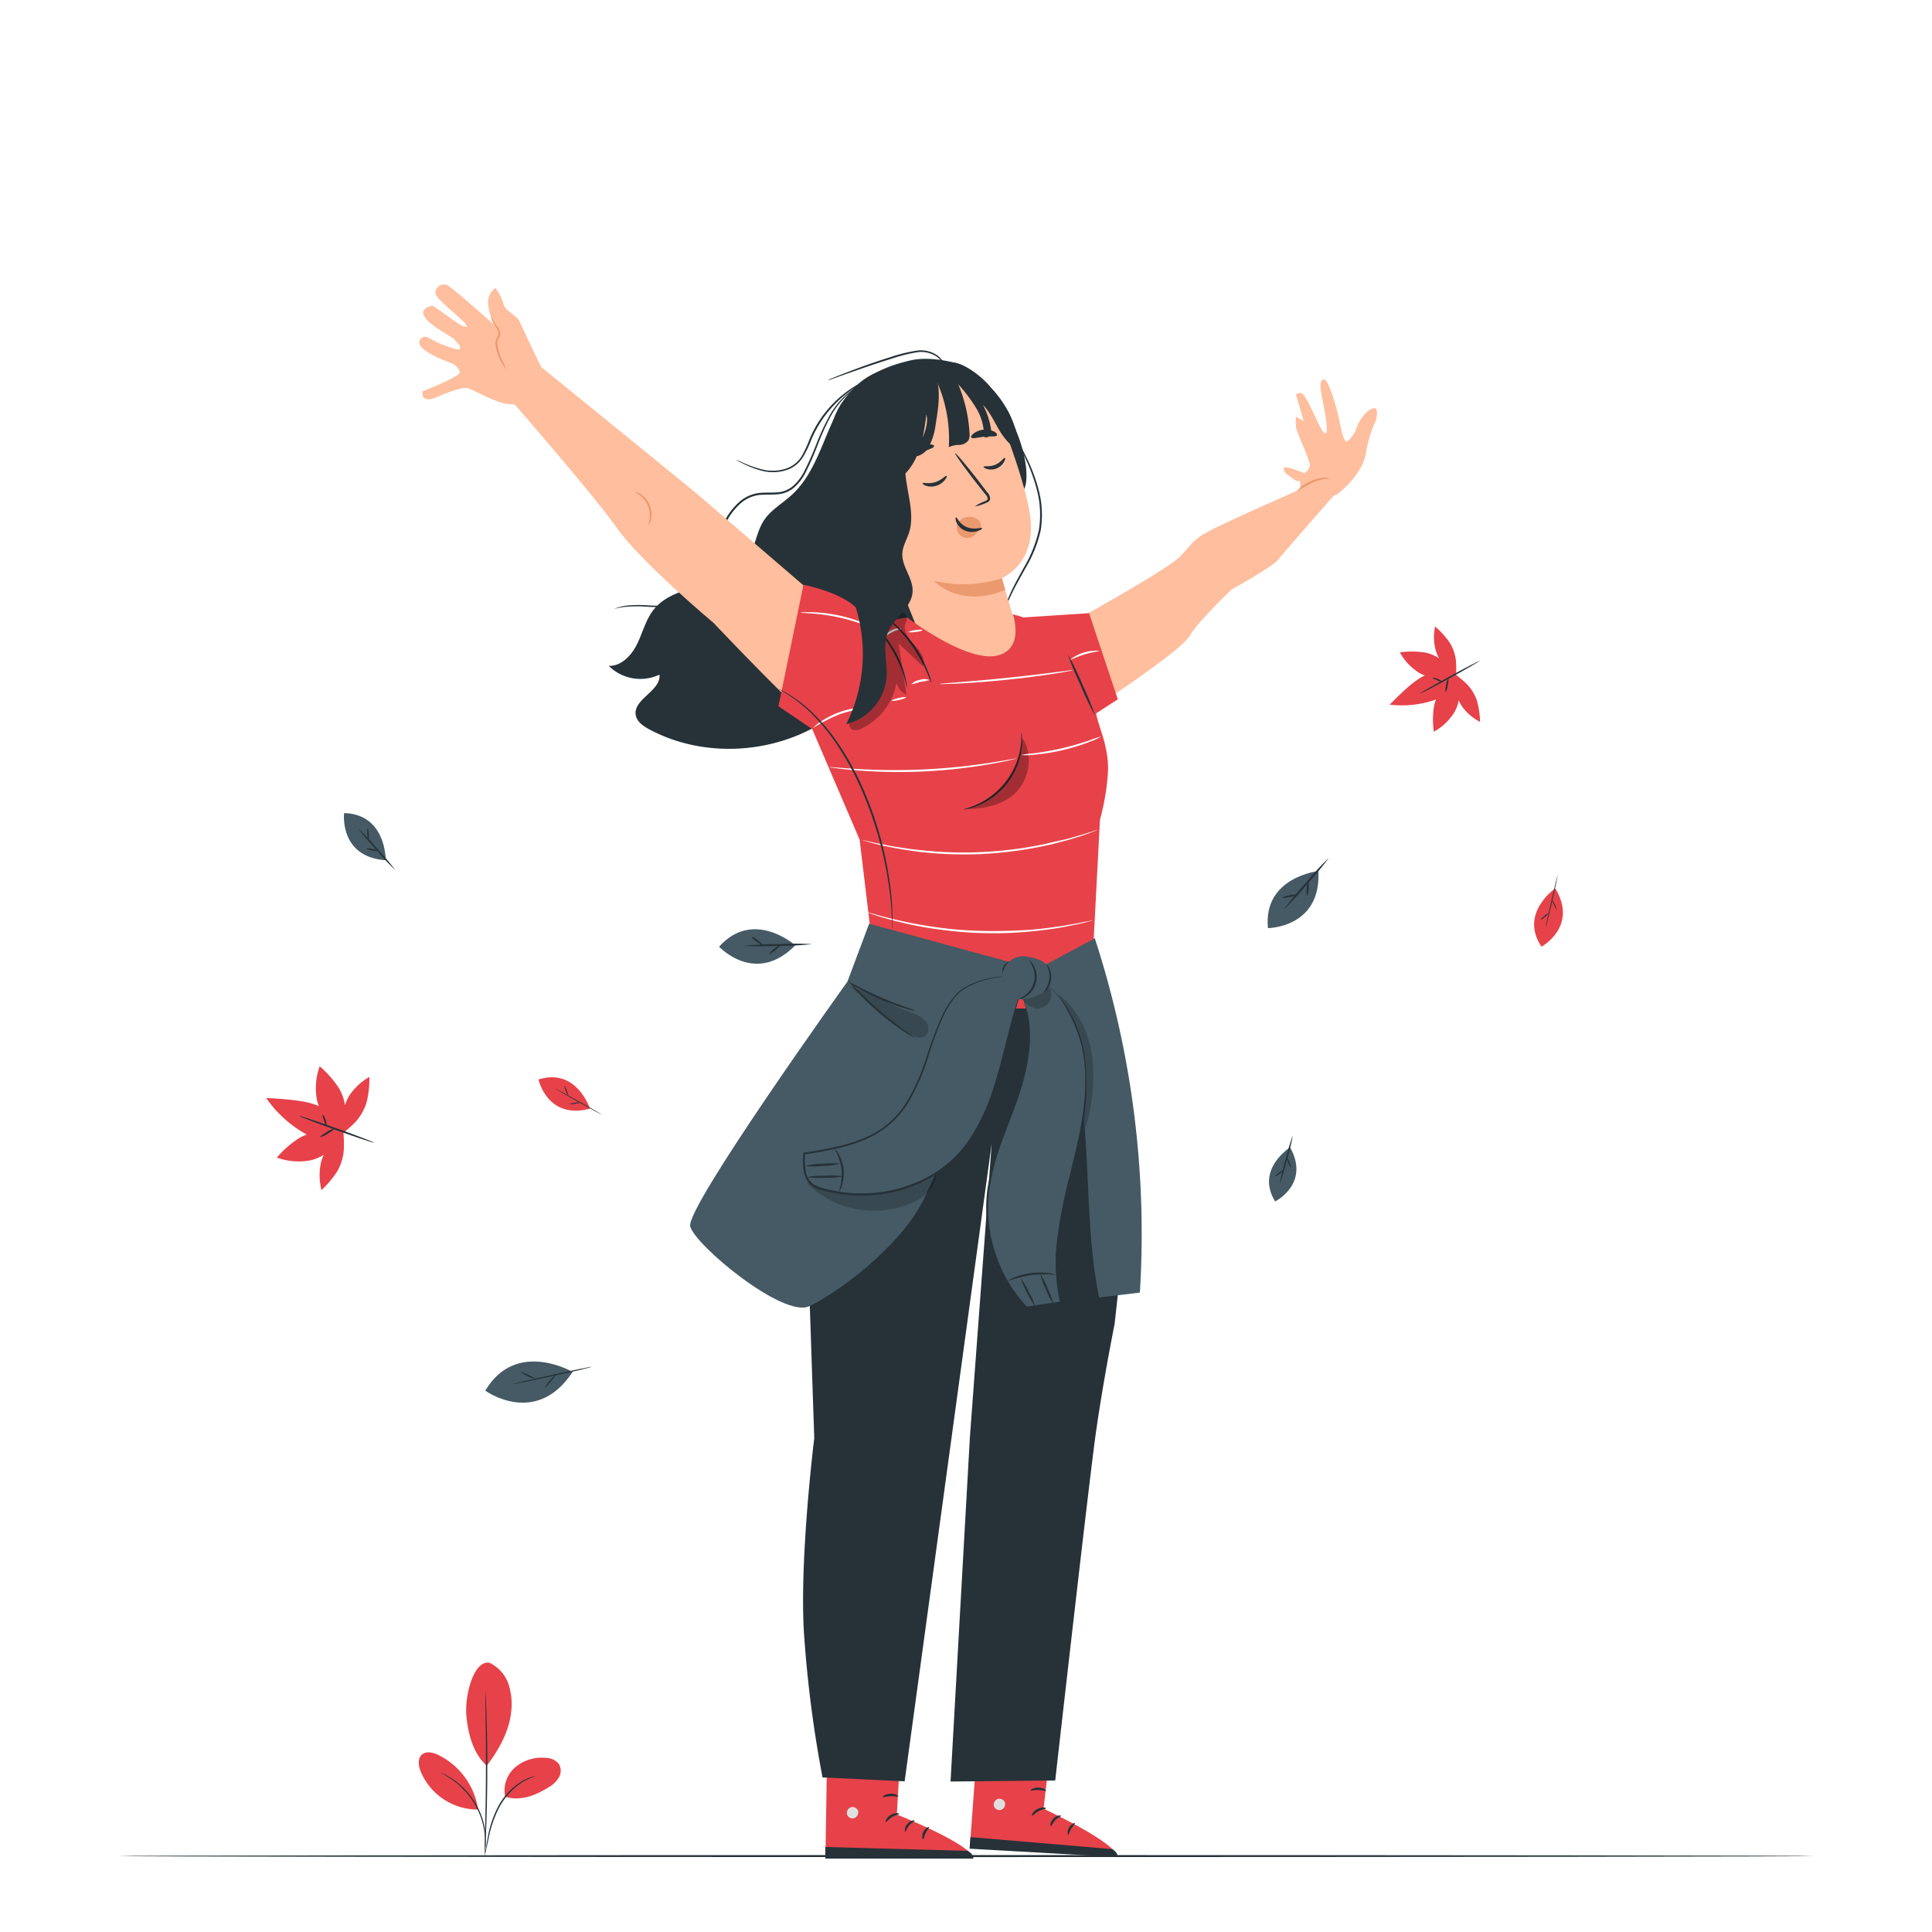 <svg class="animated" id="freepik_stories-its-friday" xmlns="http://www.w3.org/2000/svg" viewBox="0 0 500 500" version="1.1" xmlns:xlink="http://www.w3.org/1999/xlink" xmlns:svgjs="http://svgjs.com/svgjs"><style>svg#freepik_stories-its-friday:not(.animated) .animable {opacity: 0;}svg#freepik_stories-its-friday.animated #freepik--Character--inject-148 {animation: 2.0s 1 forwards cubic-bezier(.36,-0.01,.5,1.38) fadeIn;animation-delay: 0s;}            @keyframes fadeIn {                0% {                    opacity: 0;                }                100% {                    opacity: 1;                }            }        .animator-hidden { display: none; }</style><g id="freepik--Character--inject-148" class="animable animator-active" style="transform-origin: 232.442px 277.315px;"><path d="M281.7,158.65s20.94-11.6,23.89-14.79,2.51-3.18,5.24-5.23,28-13,28-13,5.69-1.59,7.05,1.82c0,0-13.42,15.25-15,17.29s-12.06,7.74-12.06,7.74-8.87,8.42-10.92,12.06S286.48,181,286.48,181Z" style="fill: rgb(255, 190, 157); transform-origin: 313.79px 153.13px;" id="elm6dktt6yev" class="animable"/><path d="M345.86,128.09s6.58-4.83,7.6-10.67,2.59-8.44,2.59-8.44.93-3.52-.46-3.33-3.71,2.22-4.92,6.21c0,0-1.85,2.87-2.41,2.32s-1-2.14-1.67-5.47-2.78-10.39-3.8-10.48-1.11.93-1,2.5S344.28,112,343,112.14s-4.3-9.43-6.21-10.39c-.56-.28-1.4.37-1.4.37l2,6.86-2-1.11a21.54,21.54,0,0,0,0,2.6c.1,1.3,3.71,8.71,3.62,10a2.89,2.89,0,0,1-1.48,2s-5.29-2.32-5.29-1.2,1.21,1.76,2.6,2.78,1.74-.22,1.67,1.19-.1,3.17.74,3.54S345.86,128.09,345.86,128.09Z" style="fill: rgb(255, 190, 157); transform-origin: 344.297px 113.541px;" id="el82qc3ypdxbj" class="animable"/><path d="M344,124.11a3,3,0,0,0-1.31-.15,14.21,14.21,0,0,0-3.13,1,41.87,41.87,0,0,0-4.09,2.34,8.87,8.87,0,0,1,3.88-2.82,10.29,10.29,0,0,1,3.31-.88C343.6,123.55,344.06,124.08,344,124.11Z" style="fill: rgb(235, 153, 110); transform-origin: 339.738px 125.448px;" id="elqbqirb4daaj" class="animable"/><path d="M272.32,448.51l-2.25,19.59s19.16,8.87,19.1,12.53l-38.15-3L253.27,447Z" style="fill: rgb(231, 66, 73); transform-origin: 270.095px 463.815px;" id="elj1yj38of2db" class="animable"/><path d="M258.4,465.53a1.55,1.55,0,0,0-1.21,1.69,1.5,1.5,0,0,0,1.67,1.22,1.65,1.65,0,0,0,1.27-1.8,1.55,1.55,0,0,0-1.87-1.08" style="fill: rgb(224, 224, 224); transform-origin: 258.661px 466.983px;" id="elwjyov3g3tpp" class="animable"/><path d="M250.93,478.44l.21-3,36.68,3.11s1.64.87,1.35,2.05Z" style="fill: rgb(38, 50, 56); transform-origin: 270.067px 478.02px;" id="el6b1jc1w5gya" class="animable"/><path d="M270.71,468c0,.18-1,.2-1.93.72s-1.51,1.27-1.68,1.19.2-1.14,1.38-1.76S270.76,467.79,270.71,468Z" style="fill: rgb(38, 50, 56); transform-origin: 268.886px 468.839px;" id="el57cluamnihb" class="animable"/><path d="M274.58,469.93c0,.18-.81.44-1.5,1.17s-.94,1.56-1.13,1.54-.22-1.09.66-2S274.59,469.75,274.58,469.93Z" style="fill: rgb(38, 50, 56); transform-origin: 273.211px 471.236px;" id="elj0fr68yemt9" class="animable"/><path d="M276.47,474.9c-.17,0-.35-.93.2-1.91s1.47-1.32,1.53-1.16-.51.66-1,1.48S276.66,474.89,276.47,474.9Z" style="fill: rgb(38, 50, 56); transform-origin: 277.252px 473.346px;" id="elqi8w9uu1cqn" class="animable"/><path d="M270.72,463.44c-.09.16-.92-.16-2-.18s-1.91.26-2,.09.75-.77,2-.74S270.83,463.3,270.72,463.44Z" style="fill: rgb(38, 50, 56); transform-origin: 268.721px 463.047px;" id="elpldsq0c7b6" class="animable"/><path d="M233.23,449.91,232.1,469.6s19.64,7.76,19.79,11.42l-38.26-.81.49-30.75Z" style="fill: rgb(231, 66, 73); transform-origin: 232.76px 465.24px;" id="el14x27om7ln7" class="animable"/><path d="M220.31,467.7a1.55,1.55,0,0,0-1.12,1.76,1.5,1.5,0,0,0,1.73,1.12,1.65,1.65,0,0,0,1.18-1.87,1.56,1.56,0,0,0-1.94-1" style="fill: rgb(224, 224, 224); transform-origin: 220.646px 469.123px;" id="el6asbexzor77" class="animable"/><path d="M213.59,481l0-3,36.79,1s1.69.77,1.47,2Z" style="fill: rgb(38, 50, 56); transform-origin: 232.73px 479.5px;" id="el6auoswpkfii" class="animable"/><path d="M232.73,469.42c0,.19-.95.25-1.88.84s-1.44,1.35-1.61,1.27.13-1.15,1.27-1.83S232.77,469.25,232.73,469.42Z" style="fill: rgb(38, 50, 56); transform-origin: 230.963px 470.388px;" id="el25t3cgw7xez" class="animable"/><path d="M236.71,471.17c0,.18-.78.48-1.43,1.26s-.85,1.61-1,1.59-.28-1.07.55-2S236.71,471,236.71,471.17Z" style="fill: rgb(38, 50, 56); transform-origin: 235.44px 472.56px;" id="elssk1cn4nmmo" class="animable"/><path d="M238.88,476c-.17,0-.41-.9.09-1.92s1.39-1.4,1.46-1.24-.47.69-.87,1.53S239.07,476,238.88,476Z" style="fill: rgb(38, 50, 56); transform-origin: 239.553px 474.402px;" id="el2ab52v6h37" class="animable"/><path d="M232.49,464.91c-.09.17-.94-.11-2-.06s-1.88.36-2,.2.71-.81,2-.85S232.58,464.76,232.49,464.91Z" style="fill: rgb(38, 50, 56); transform-origin: 230.488px 464.647px;" id="elzdgi2wq87rr" class="animable"/><path d="M190.47,119a13.09,13.09,0,0,1,1.74.72,29.21,29.21,0,0,0,4.8,1.71,11,11,0,0,0,7.3-.5,7.67,7.67,0,0,0,3.18-2.9,29.75,29.75,0,0,0,2-4.32,29.15,29.15,0,0,1,4.94-8,29.53,29.53,0,0,1,5.73-5.07,26.94,26.94,0,0,1,4.52-2.47c.55-.26,1-.39,1.31-.51a1.6,1.6,0,0,1,.47-.13,18.77,18.77,0,0,1-1.69.82,30.54,30.54,0,0,0-10,7.67,29.53,29.53,0,0,0-4.83,7.85,28.09,28.09,0,0,1-2.11,4.38,8,8,0,0,1-3.39,3.06,11.24,11.24,0,0,1-7.6.43,25.62,25.62,0,0,1-4.8-1.89l-1.24-.64A2.06,2.06,0,0,1,190.47,119Z" style="fill: rgb(38, 50, 56); transform-origin: 208.465px 109.868px;" id="elxlnhzkbhrsq" class="animable"/><path d="M259.44,162.09a2.11,2.11,0,0,1,0-.55,10.08,10.08,0,0,1,.1-1.57,20.22,20.22,0,0,1,1.58-5.58c.94-2.27,2.38-4.82,3.92-7.64a33.22,33.22,0,0,0,3.83-9.64,25.16,25.16,0,0,0-.52-10.31,45.36,45.36,0,0,0-2.9-8c-1-2.21-1.93-4-2.55-5.18-.28-.57-.52-1-.7-1.4a2.68,2.68,0,0,1-.22-.51,2.08,2.08,0,0,1,.31.46l.79,1.36c.67,1.18,1.64,2.91,2.7,5.11a43.51,43.51,0,0,1,3,8.05,25.25,25.25,0,0,1,.56,10.52,32.83,32.83,0,0,1-3.92,9.78c-1.56,2.82-3,5.33-4,7.55a21.91,21.91,0,0,0-1.72,5.47C259.51,161.33,259.5,162.09,259.44,162.09Z" style="fill: rgb(38, 50, 56); transform-origin: 264.536px 136.9px;" id="eltkedm9jt8ds" class="animable"/><path d="M235.79,96.06c-5-2-10.9.37-14.65,4.24s-5.83,9-7.9,14S208.92,124.38,205,128c-2.44,2.26-5.49,3.93-7.31,6.7-2,3.07-2.25,7.06-4.27,10.13-5.12,7.78-18.31,5.62-24.18,12.86-2.08,2.57-2.87,5.91-4.31,8.89s-4.08,5.85-7.39,5.74a11.57,11.57,0,0,0,13.13,2.27c.47,4.22-6.92,6.35-6.13,10.52.31,1.69,1.92,2.79,3.43,3.61,16.14,8.7,37.67,6,51.14-6.46,5.08-4.69,9-10.49,13.62-15.61s10.36-9.74,17.17-10.91Z" style="fill: rgb(38, 50, 56); transform-origin: 203.72px 144.565px;" id="elehllpj9spgp" class="animable"/><path d="M214.52,126.63c-.5-8.15-1-16.63,3.88-23.15,4.38-5.81,10.37-8.69,17.47-10.26,3.5-.77,7.83-.21,11.3.69,4.75,1.25,7.76,5.53,10.89,9.31,6.29,7.57,8.88,19.4,7,23.36l-31,28.63c-7.27-1.63-12-2.05-15.5-8.6C216.16,142.15,214.83,131.69,214.52,126.63Z" style="fill: rgb(38, 50, 56); transform-origin: 239.938px 124.033px;" id="elf75skjcpjxo" class="animable"/><path d="M221.07,110.4,242,97.68c7-3,14.62,4.45,17.32,11.61,3,7.94,6.36,17.76,7.26,24.1,1.71,12-6.35,15.72-7.24,16.2l-.06,0c.07.26.59,2.15,1.34,4.77l2.51,8.13c0,10.78-4.34,19.81-18.4,18.43l-26.15-65A4.47,4.47,0,0,1,221.07,110.4Z" style="fill: rgb(255, 190, 157); transform-origin: 242.585px 139.029px;" id="ellqkb0cotw38" class="animable"/><path d="M254.55,120.78c.09-.27,1.5.13,3-.49s2.24-1.9,2.48-1.77.1.48-.22,1.06a3.85,3.85,0,0,1-1.88,1.65,3.81,3.81,0,0,1-2.48.15C254.81,121.19,254.5,120.9,254.55,120.78Z" style="fill: rgb(38, 50, 56); transform-origin: 257.348px 120.015px;" id="elv9v1c48unz" class="animable"/><path d="M238.79,125.08c.13-.27,1.59.23,3.26-.3s2.63-1.76,2.88-1.61,0,.49-.37,1a4.59,4.59,0,0,1-2.23,1.54,4.34,4.34,0,0,1-2.67,0C239,125.51,238.73,125.2,238.79,125.08Z" style="fill: rgb(38, 50, 56); transform-origin: 241.906px 124.539px;" id="elp107tfixuk" class="animable"/><path d="M252.28,131.06a11.91,11.91,0,0,1,2.57-1.33c.42-.17.8-.38.78-.7a2.22,2.22,0,0,0-.68-1.18c-.72-.91-1.47-1.87-2.27-2.87-3.19-4.1-5.64-7.53-5.47-7.66s2.89,3.1,6.08,7.2c.77,1,1.51,2,2.22,2.91a2.61,2.61,0,0,1,.74,1.61,1.15,1.15,0,0,1-.51.85,3.51,3.51,0,0,1-.7.32A10.58,10.58,0,0,1,252.28,131.06Z" style="fill: rgb(38, 50, 56); transform-origin: 251.726px 124.188px;" id="elf13wyi0a3k" class="animable"/><path d="M259.29,149.63a32.42,32.42,0,0,1-17.62.67s6.65,7.27,18.47,2.38Z" style="fill: rgb(235, 153, 110); transform-origin: 250.905px 152.001px;" id="ellon8546pg0e" class="animable"/><path d="M247.7,135.9a2.84,2.84,0,0,1,1.87-1.91,3.65,3.65,0,0,1,3.68.6,2.27,2.27,0,0,1,.62,1.53c0,.3,0,.14-.13.39a6.47,6.47,0,0,1-2,2.33,2.74,2.74,0,0,1-3.09-.17A2.81,2.81,0,0,1,247.7,135.9Z" style="fill: rgb(235, 153, 110); transform-origin: 250.752px 136.487px;" id="elh536x8ieuae" class="animable"/><path d="M247.42,133.9c.26-.1.84,1.72,2.8,2.52s3.83,0,3.93.24-.32.49-1.13.77a4.75,4.75,0,0,1-3.25-.1,4.17,4.17,0,0,1-2.24-2.15C247.23,134.44,247.29,133.93,247.42,133.9Z" style="fill: rgb(38, 50, 56); transform-origin: 250.739px 135.783px;" id="elwpw4kftg4v" class="animable"/><path d="M241.75,115.45c0,.5-1.71.9-3.56,1.85s-3.21,2.06-3.61,1.76c-.19-.15-.07-.67.4-1.34a6.93,6.93,0,0,1,5.46-2.75C241.26,115,241.75,115.21,241.75,115.45Z" style="fill: rgb(38, 50, 56); transform-origin: 238.122px 117.04px;" id="elewzixb5cc5e" class="animable"/><path d="M258,112.67c-.29.44-1.68.18-3.3.35s-2.95.61-3.31.24c-.16-.19,0-.61.56-1.06a5.07,5.07,0,0,1,2.61-1,5,5,0,0,1,2.72.49C257.93,112.07,258.16,112.46,258,112.67Z" style="fill: rgb(38, 50, 56); transform-origin: 254.69px 112.289px;" id="elmi43ldb7jt" class="animable"/><path d="M241.81,96.2c2,4.75.95,9.56.19,14.66a16.69,16.69,0,0,1-1.82,5.14,4.83,4.83,0,0,1-3.64,2.2c1.34-3.28,4.05-7.47,3.22-10.92-.52,3.88-1.07,7.84-2.77,11.36s-4.79,6.62-8.64,7.3l-.43-2.6a9.07,9.07,0,0,1-1.72,5.51,4.62,4.62,0,0,1-5.24,1.54c-.39-6.49-6-12.14-5.16-18.6.54-4.46,4.07-8,7.86-10.43a35.89,35.89,0,0,1,17.92-5.62" style="fill: rgb(38, 50, 56); transform-origin: 229.339px 113.202px;" id="elwexl69fh8sk" class="animable"/><path d="M241.33,96.44c0,.08.08.17.13.25l0,0Z" style="fill: rgb(38, 50, 56); transform-origin: 241.395px 96.565px;" id="elovr0xq3s98" class="animable"/><path d="M241.46,96.69l.66-.51c2-1.82,3.14-3.59,7.6-1.38a23.12,23.12,0,0,1,6.83,5.61,29.43,29.43,0,0,1,4.74,6.76,33.57,33.57,0,0,1,2.81,9.34c-2.45-.81-4.19-3-5.51-5.22s-2.39-4.64-4.2-6.5a19.93,19.93,0,0,1,2.06,6.12,2.66,2.66,0,0,1-.26,1.72,1.13,1.13,0,0,1-1.53.42,13.81,13.81,0,0,0-2-7.38A39.33,39.33,0,0,0,248,99.48a38.12,38.12,0,0,1,2.91,12.62,3.22,3.22,0,0,1-.26,1.82,3,3,0,0,1-2.4,1.22,6.31,6.31,0,0,0-2.7.6A36.54,36.54,0,0,0,241.46,96.69Z" style="fill: rgb(38, 50, 56); transform-origin: 252.78px 105.141px;" id="elp4799xoymwq" class="animable"/><path d="M214.25,98.4a7.87,7.87,0,0,1,1.24-.57c.81-.34,2-.81,3.45-1.37,2.93-1.13,7-2.65,11.57-4.06a39.3,39.3,0,0,1,6.59-1.63,7.46,7.46,0,0,1,5.4,1.16,5.06,5.06,0,0,1,2.08,3.1,3.62,3.62,0,0,1,0,1c0,.23-.07.35-.09.35a9.6,9.6,0,0,0-.13-1.34,5,5,0,0,0-2.09-2.84,7.25,7.25,0,0,0-5.14-1,42.37,42.37,0,0,0-6.48,1.66c-4.57,1.4-8.64,2.87-11.6,3.9L215.56,98A6.06,6.06,0,0,1,214.25,98.4Z" style="fill: rgb(38, 50, 56); transform-origin: 229.432px 94.533px;" id="elui6878zf8s" class="animable"/><path d="M158.92,157.61s.07,0,.22-.1l.7-.27c.31-.11.7-.19,1.17-.31a14.68,14.68,0,0,1,1.63-.24,31.07,31.07,0,0,1,4.51-.06,38.21,38.21,0,0,0,5.93,0,10.51,10.51,0,0,0,6.34-2.86,17.91,17.91,0,0,0,4.2-6.94c1-2.73,1.6-5.74,2.62-8.78a17.52,17.52,0,0,1,5.27-8.31,9.59,9.59,0,0,1,4.61-2.11c1.67-.25,3.31-.08,4.86-.2a7,7,0,0,0,4.16-1.58,12.11,12.11,0,0,0,2.74-3.4,70.8,70.8,0,0,0,3.38-7.53,62.83,62.83,0,0,1,3-6.58,21.29,21.29,0,0,1,6.85-7.86,13.14,13.14,0,0,1,2.54-1.31c.3-.12.54-.18.7-.23a.75.75,0,0,1,.25-.06s-.32.14-.91.39a14.19,14.19,0,0,0-2.47,1.38,21.7,21.7,0,0,0-6.64,7.86,65.11,65.11,0,0,0-2.94,6.57,72.84,72.84,0,0,1-3.36,7.61,12.67,12.67,0,0,1-2.85,3.55,7.49,7.49,0,0,1-4.43,1.7c-1.61.13-3.24,0-4.82.2a9.12,9.12,0,0,0-4.36,2,17.1,17.1,0,0,0-5.11,8.08c-1,3-1.65,6-2.66,8.77a18.19,18.19,0,0,1-4.35,7.09,10.83,10.83,0,0,1-6.6,2.91,37,37,0,0,1-6,0,33.83,33.83,0,0,0-4.48,0A17.1,17.1,0,0,0,158.92,157.61Z" style="fill: rgb(38, 50, 56); transform-origin: 191.76px 128.245px;" id="el3qkfyd4m8qs" class="animable"/><path d="M227.39,244.4s-9.75,10.23-14.86,22.82-2.87,73.19-2.87,73.19l1.07,31.78s-3.85,30.87-2.67,50.34A310.63,310.63,0,0,0,212.87,460l21.25,1,22.54-165.13L251,372.06l-5,89,27.09-.27s8.73-77.3,10.5-89.82c2-14.15,4.85-28.21,4.85-28.21s4.53-37.25,3-57.31-13.53-48.11-13.93-49.29l-48.05,8.65" style="fill: rgb(38, 50, 56); transform-origin: 249.795px 348.61px;" id="elj4i91cigha" class="animable"/><path d="M128.21,74.56A4.36,4.36,0,0,0,126.38,79a12.4,12.4,0,0,0,1.83,5.37S116.84,74.13,115.55,73.7a2.26,2.26,0,0,0-2.89,2.14c.1,1.5,6.86,6.65,7.77,7.94s.06.75-.8.54-7.51-5.38-7.83-5.21-3.54.7-1.72,3.17,7.08,4.82,7.72,5.79,1.39,1.13,1.28,2.1-5.64-1.43-5.64-1.43l-2.76-1.42a1.48,1.48,0,0,0-1.94,2.08,4,4,0,0,0,.91,1c2.36,1.93,7.4,3.65,7.4,3.65s2,1.18,1.93,2.35-9.54,4.83-9.54,4.83-.54,1.5.75,2,3.71-.86,3.71-.86,5.73-2.36,7.12-1.93,7.08,3.54,9.65,4a16.12,16.12,0,0,0,4.94,0L140.05,95s-4.66-9.71-5.51-11.64-3.76-2.68-4.29-4.83A11.62,11.62,0,0,0,128.21,74.56Z" style="fill: rgb(255, 190, 157); transform-origin: 124.29px 89.12px;" id="ele2n6kgpzo99" class="animable"/><path d="M130.78,101.86s22.7,26,28.7,34.57c6.19,8.88,25.15,24.74,25.15,24.74s24.63,26,26.91,26.25,10.93-.69,10.93-.69l-1.59-24.12L180.61,128c-1.59-1.37-43-35-43-35Z" style="fill: rgb(255, 190, 157); transform-origin: 176.625px 140.231px;" id="eliuy94iof9kh" class="animable"/><path d="M127.07,82c.08,0,.35.75,1.14,1.82a7.15,7.15,0,0,1,1.22,2.09,2.4,2.4,0,0,1-.26,1.49,3.25,3.25,0,0,0-.46,1.29,12.85,12.85,0,0,0,1.4,4.85,10.55,10.55,0,0,1,.86,2,7.7,7.7,0,0,1-1.19-1.82,11.38,11.38,0,0,1-1.59-5,3.55,3.55,0,0,1,.52-1.49A2,2,0,0,0,129,86a8.1,8.1,0,0,0-1.06-2A4.27,4.27,0,0,1,127.07,82Z" style="fill: rgb(235, 153, 110); transform-origin: 129.02px 88.77px;" id="elx6ycwr0qlgo" class="animable"/><path d="M164.38,127.29a2.68,2.68,0,0,1,1.42.58,6.4,6.4,0,0,1,2.36,2.88,6.29,6.29,0,0,1,.31,3.7,2.82,2.82,0,0,1-.6,1.42,12.13,12.13,0,0,1,.24-1.48,6.7,6.7,0,0,0-2.53-6.22C164.87,127.6,164.34,127.36,164.38,127.29Z" style="fill: rgb(235, 153, 110); transform-origin: 166.497px 131.58px;" id="elc7974b6yxz" class="animable"/><path d="M262.11,159a20.43,20.43,0,0,1,2.74.8l17-1.12,7.44,22.3-5.62,3.64c.68,3.87,3.64,9.1,3,16.15a61.63,61.63,0,0,1-2,11.38L283,244,272.77,261H250l-24.58-19.11-2.95-24.58L210.2,188.69l-8.74-5.92,6.47-31.43s9.78,1.85,13.87,6.18l3.19,2.95a9.33,9.33,0,0,1,5.91,0l3.87-.68s15.72,12.08,23.68,9.78C265.2,167.61,262.11,159,262.11,159Z" style="fill: rgb(231, 66, 73); transform-origin: 245.375px 206.17px;" id="elpsjbh8t9jrm" class="animable"/><path d="M264.36,189.52a3.79,3.79,0,0,1,.14,1.07,16.24,16.24,0,0,1-.09,2.93,18.49,18.49,0,0,1-11.17,14.89,16.08,16.08,0,0,1-2.79.92,4,4,0,0,1-1.07.15c0-.1,1.49-.37,3.71-1.4a19.16,19.16,0,0,0,11-14.61C264.42,191.06,264.26,189.52,264.36,189.52Z" style="fill: rgb(38, 50, 56); transform-origin: 256.954px 199.5px;" id="eljjimmvdjr3s" class="animable"/><g id="eluzpl8qmivw9"><g style="opacity: 0.3; transform-origin: 258.171px 200.185px;" class="animable"><path d="M264.56,191a21,21,0,0,1-14.48,18.37c4.82,0,10.4-1.23,13.45-4.95S267.29,194.92,264.56,191Z" id="elrnn0va1zz6r" class="animable" style="transform-origin: 258.171px 200.185px;"/></g></g><path d="M276.36,169.3a73.75,73.75,0,0,1,3.78,7.87,75,75,0,0,1,3.3,8.08,73.75,73.75,0,0,1-3.78-7.87A74.08,74.08,0,0,1,276.36,169.3Z" style="fill: rgb(38, 50, 56); transform-origin: 279.9px 177.275px;" id="el7gc49r9ooku" class="animable"/><path d="M263,196.31a1.55,1.55,0,0,1-.47.15l-1.38.33c-1.21.28-3,.63-5.13,1a139.36,139.36,0,0,1-17.15,1.87,138.5,138.5,0,0,1-17.26-.3c-2.2-.18-4-.37-5.2-.54l-1.4-.2a2.35,2.35,0,0,1-.49-.1,1.59,1.59,0,0,1,.5,0l1.41.1c1.23.11,3,.24,5.21.38a165.92,165.92,0,0,0,17.2.14A165.17,165.17,0,0,0,256,197.44c2.17-.33,3.93-.63,5.15-.85l1.4-.23A2.26,2.26,0,0,1,263,196.31Z" style="fill: rgb(255, 255, 255); transform-origin: 238.76px 198.055px;" id="elidbird5f2pi" class="animable"/><path d="M285,190.6a14.42,14.42,0,0,1-2.85,1.33,52.46,52.46,0,0,1-14.74,3.41,14.16,14.16,0,0,1-3.14.06,26.51,26.51,0,0,1,3.1-.43c1.91-.24,4.55-.65,7.41-1.31s5.42-1.46,7.24-2.08A27.78,27.78,0,0,1,285,190.6Z" style="fill: rgb(255, 255, 255); transform-origin: 274.635px 193.03px;" id="eldqq6ivagqsi" class="animable"/><path d="M284.1,214.74a2.88,2.88,0,0,1-.57.26l-1.7.63c-.73.28-1.63.61-2.7.93s-2.27.74-3.63,1.08-2.84.78-4.46,1.12-3.34.69-5.17,1a107.43,107.43,0,0,1-12,1.28,105.68,105.68,0,0,1-12.08-.21c-1.85-.17-3.61-.31-5.25-.56s-3.15-.46-4.53-.72-2.62-.52-3.71-.75-2-.47-2.78-.69l-1.74-.48a4.58,4.58,0,0,1-.6-.2,2.19,2.19,0,0,1,.62.1l1.77.39c.76.18,1.69.39,2.79.59s2.32.48,3.71.68,2.89.47,4.53.65,3.38.35,5.22.51a103.08,103.08,0,0,0,24-1.06c1.82-.32,3.56-.6,5.16-1s3.1-.69,4.45-1,2.57-.71,3.64-1,2-.59,2.73-.84l1.72-.54A2.77,2.77,0,0,1,284.1,214.74Z" style="fill: rgb(255, 255, 255); transform-origin: 253.64px 217.932px;" id="elip500zl3lpo" class="animable"/><path d="M282.74,238.2a3.55,3.55,0,0,1-.58.18l-1.67.43c-.73.19-1.62.4-2.67.6s-2.24.48-3.57.68c-2.64.46-5.82.85-9.37,1.14s-7.45.35-11.56.22-8-.57-11.51-1.07-6.66-1.17-9.26-1.83c-1.31-.29-2.48-.65-3.51-.93s-1.9-.56-2.62-.8l-1.63-.55a2,2,0,0,1-.56-.23,3.88,3.88,0,0,1,.59.13l1.66.46c.72.21,1.6.46,2.64.71s2.2.58,3.51.85c2.61.61,5.75,1.2,9.25,1.71s7.38.86,11.46,1,8,0,11.51-.17,6.7-.61,9.35-1c1.32-.17,2.51-.41,3.56-.59s1.95-.36,2.68-.52l1.7-.33A2.42,2.42,0,0,1,282.74,238.2Z" style="fill: rgb(255, 255, 255); transform-origin: 253.485px 238.778px;" id="elcg5cmbbrvkn" class="animable"/><path d="M225.42,183.1a40,40,0,0,0-7.85,1.65,39.74,39.74,0,0,0-7.13,3.65,7.48,7.48,0,0,1,1.82-1.53,21.78,21.78,0,0,1,5.14-2.61,22,22,0,0,1,5.63-1.2A7.74,7.74,0,0,1,225.42,183.1Z" style="fill: rgb(255, 255, 255); transform-origin: 217.93px 185.693px;" id="els0mdco17gd" class="animable"/><path d="M234.53,180.46c0,.14-.79.45-1.83.69s-1.92.33-1.95.19.79-.45,1.83-.7S234.49,180.32,234.53,180.46Z" style="fill: rgb(255, 255, 255); transform-origin: 232.64px 180.898px;" id="elsg42fx3a7a" class="animable"/><path d="M240.53,176a18.36,18.36,0,0,1-2.35.47,18.5,18.5,0,0,1-2.32.64,3.61,3.61,0,0,1,2.19-1.15A3.57,3.57,0,0,1,240.53,176Z" style="fill: rgb(255, 255, 255); transform-origin: 238.195px 176.434px;" id="elsyjhv2kce5k" class="animable"/><path d="M277.68,173.44a7.09,7.09,0,0,1-1.33.3c-.86.17-2.11.38-3.67.63-3.1.48-7.4,1.07-12.17,1.56s-9.1.8-12.24.95c-1.57.08-2.84.13-3.72.14a6.89,6.89,0,0,1-1.36,0,6.06,6.06,0,0,1,1.35-.17l3.71-.31c3.13-.24,7.45-.61,12.21-1.1s9.06-1,12.17-1.41l3.69-.46A6.29,6.29,0,0,1,277.68,173.44Z" style="fill: rgb(255, 255, 255); transform-origin: 260.435px 175.247px;" id="elvndi1c0bb4k" class="animable"/><path d="M284.52,168.42c0,.15-1.76.3-3.83.94s-3.64,1.47-3.71,1.34a11,11,0,0,1,7.54-2.28Z" style="fill: rgb(255, 255, 255); transform-origin: 280.75px 169.552px;" id="el6v2jde389po" class="animable"/><path d="M227.75,163.36c0,.07-1.11-.45-2.89-1.16a48.35,48.35,0,0,0-14.55-3.41c-1.92-.15-3.11-.16-3.11-.24a2.67,2.67,0,0,1,.84-.11c.54,0,1.32,0,2.29,0a39.6,39.6,0,0,1,7.51,1,39.07,39.07,0,0,1,7.16,2.44c.88.4,1.58.76,2.05,1S227.77,163.32,227.75,163.36Z" style="fill: rgb(255, 255, 255); transform-origin: 217.476px 160.903px;" id="eln1hwseu9bab" class="animable"/><path d="M233.2,162.69c0,.15-1.11.32-2.32.93s-2,1.39-2.13,1.29.58-1.1,1.9-1.75A3.52,3.52,0,0,1,233.2,162.69Z" style="fill: rgb(255, 255, 255); transform-origin: 230.967px 163.771px;" id="el7tuniomj9o6" class="animable"/><path d="M238.74,163.06c0,.14-.76.37-1.74.5s-1.79.12-1.81,0,.76-.37,1.74-.5S238.72,162.92,238.74,163.06Z" style="fill: rgb(255, 255, 255); transform-origin: 236.965px 163.306px;" id="elsoz475ijyzl" class="animable"/><path d="M241.05,176.78c-.08,0-.43-1-1.14-2.69a37.52,37.52,0,0,0-7.76-11.6,27.75,27.75,0,0,1-2.05-2.09,11.48,11.48,0,0,1,2.3,1.82A31,31,0,0,1,240.25,174,11.15,11.15,0,0,1,241.05,176.78Z" style="fill: rgb(38, 50, 56); transform-origin: 235.575px 168.59px;" id="el80eaidtul8" class="animable"/><path d="M234.72,178c-.09,0-.25-1.12-.77-2.88a31.56,31.56,0,0,0-2.85-6.54,39,39,0,0,0-4.15-5.83,28.26,28.26,0,0,1-2-2.25,3,3,0,0,1,.65.48,19.8,19.8,0,0,1,1.59,1.52,31.33,31.33,0,0,1,4.32,5.82,26.36,26.36,0,0,1,2.75,6.7,14.7,14.7,0,0,1,.39,2.17A2.8,2.8,0,0,1,234.72,178Z" style="fill: rgb(38, 50, 56); transform-origin: 229.837px 169.25px;" id="eltnugj3ry0yn" class="animable"/><g id="elap6qkh3t1vn"><g style="opacity: 0.3; transform-origin: 229.421px 173.698px;" class="animable"><path d="M220,187.08c-.5.6,0,1.59.76,1.83a3.16,3.16,0,0,0,2.25-.39,16.39,16.39,0,0,0,9-11.76,4.86,4.86,0,0,0,2.55,3l-2-13.24,6.29,5.92c.73-2-.75-4-2.16-5.51s-3-3.46-2.39-5.47a4.87,4.87,0,0,0,.41-1.56,1.8,1.8,0,0,0-2.17-1.43,4,4,0,0,0-2.3,1.71c-2,2.62-2.6,6-2.87,9.23s-.23,6.56-1,9.73-2.61,6.28-5.55,7.69" id="elokdoym9mho" class="animable" style="transform-origin: 229.421px 173.698px;"/></g></g><path d="M230.89,240.35a4.08,4.08,0,0,1,0-.72c0-.48,0-1.19-.07-2.09-.07-1.81-.25-4.43-.68-7.63a97.06,97.06,0,0,0-6.66-24.32A76.4,76.4,0,0,0,217,193.31a51.83,51.83,0,0,0-7.13-8.79,35.67,35.67,0,0,0-6-4.77c-1.52-1-2.43-1.41-2.4-1.47a5.89,5.89,0,0,1,.66.3c.43.22,1.07.51,1.84,1a33.41,33.41,0,0,1,6.11,4.68,50.9,50.9,0,0,1,7.28,8.8,74.08,74.08,0,0,1,6.56,12.34,92.83,92.83,0,0,1,6.55,24.47,67.81,67.81,0,0,1,.51,7.67c0,.91,0,1.62,0,2.1A3.42,3.42,0,0,1,230.89,240.35Z" style="fill: rgb(38, 50, 56); transform-origin: 216.225px 209.315px;" id="elmmnigbm1b2" class="animable"/><path d="M236.18,153.06c.15-3.43-2.84-6.41-2.66-9.84.1-1.91,1.18-3.61,1.76-5.44,2.23-7.12-3.35-15.44.2-22l-15.83,3.86c2.24,4.37,2,9.58,1.23,14.44s-1.95,9.73-1.43,14.62c.41,3.83,1.86,7.46,2.76,11.21A40.47,40.47,0,0,1,219,187.42a13.87,13.87,0,0,0,10.46-12.27c.25-3.84-1.11-7.87.32-11.44C231.36,159.81,236,157.26,236.18,153.06Z" style="fill: rgb(38, 50, 56); transform-origin: 227.593px 151.6px;" id="elhytck1u50v8" class="animable"/><path d="M224.93,239.06l-5.63,15s-41.89,58.44-40.68,63.31,24,23.75,30.75,20.7,24-15.52,29.83-28,22.22-47.49,22.22-47.49l5.18-9.74-5.79-4Z" style="fill: rgb(69, 90, 100); transform-origin: 222.597px 288.731px;" id="elc3kezkf183g" class="animable"/><path d="M283.39,243A247.08,247.08,0,0,1,295,334.52l-10.55,1.27c-2.91-14.28-2.55-29-3.71-43.53s-4-29.46-12.52-41.32l15.23-8.17" style="fill: rgb(69, 90, 100); transform-origin: 281.844px 289.28px;" id="eldx8m4tvjo2u" class="animable"/><path d="M236.89,261.57a12.47,12.47,0,0,1-2.65-.61,55.4,55.4,0,0,1-6.16-2.23,57.7,57.7,0,0,1-5.87-2.94,11.37,11.37,0,0,1-2.26-1.51,18.09,18.09,0,0,1,2.44,1.18c1.48.76,3.55,1.78,5.89,2.79s4.5,1.8,6.08,2.36A15.51,15.51,0,0,1,236.89,261.57Z" style="fill: rgb(38, 50, 56); transform-origin: 228.42px 257.925px;" id="elphma0clym8o" class="animable"/><g id="elnq1a9mk9zls"><g style="opacity: 0.2; transform-origin: 225.497px 308.519px;" class="animable"><path d="M209.73,306.06l-1,.08a24.74,24.74,0,0,0,27.53,5.05c3.08-1.44,6.13-4.1,6-7.49A61.75,61.75,0,0,1,209.73,306.06Z" id="elzoghaxjaoii" class="animable" style="transform-origin: 225.497px 308.519px;"/></g></g><path d="M262,252.88c-3.91-.72-11.43,1.33-14.18,4.21s-4.41,6.62-5.76,10.36c-2.94,8.11-5,17.1-11.41,22.91-6,5.47-14.52,6.93-22.55,8.17-.21,3-.18,6.49,2.26,8.19a7.69,7.69,0,0,0,2.42,1,40.08,40.08,0,0,0,7.29,1.3c11.42.93,23.52-3.66,30.23-13,8.48-11.76,9.15-25.88,13.94-39.56" style="fill: rgb(69, 90, 100); transform-origin: 236.13px 280.937px;" id="elekrb3dxd6ld" class="animable"/><path d="M264.28,256.5a2.79,2.79,0,0,1-.11.43c-.1.3-.23.72-.39,1.25-.36,1.1-.83,2.72-1.4,4.83s-1.21,4.71-1.94,7.73-1.56,6.46-2.71,10.2a55.39,55.39,0,0,1-5,11.79,34.15,34.15,0,0,1-4.14,5.83,30,30,0,0,1-5.74,5,35.73,35.73,0,0,1-15.21,5.56,38.08,38.08,0,0,1-8.61.08,40.84,40.84,0,0,1-4.36-.72q-1.08-.24-2.16-.54a7.84,7.84,0,0,1-2.12-.89,4.91,4.91,0,0,1-1.64-1.78A7.05,7.05,0,0,1,208,303a17.87,17.87,0,0,1-.11-4.49v-.21l.2,0c5.37-.83,10.62-1.72,15.29-3.67a24.61,24.61,0,0,0,6.36-3.76,23.7,23.7,0,0,0,4.66-5.28,53.89,53.89,0,0,0,5.34-11.93,105.14,105.14,0,0,1,4-10.68,25.24,25.24,0,0,1,2.55-4.27,18.34,18.34,0,0,1,1.49-1.74,9.92,9.92,0,0,1,1.71-1.32,21.65,21.65,0,0,1,6.59-2.48,18.41,18.41,0,0,1,4.41-.45,7,7,0,0,1,1.53.19s-.52-.08-1.53-.09a19.17,19.17,0,0,0-4.37.54,21.77,21.77,0,0,0-6.48,2.52,9.56,9.56,0,0,0-1.65,1.29,19.05,19.05,0,0,0-1.45,1.72,25.44,25.44,0,0,0-2.49,4.24,106.7,106.7,0,0,0-3.93,10.67,53.55,53.55,0,0,1-5.34,12,24.14,24.14,0,0,1-4.74,5.4,25.19,25.19,0,0,1-6.48,3.85c-4.74,2-10,2.89-15.4,3.72l.22-.24a17.79,17.79,0,0,0,.11,4.37,5.27,5.27,0,0,0,2.16,3.68,14.81,14.81,0,0,0,4.11,1.35,40.18,40.18,0,0,0,4.3.72,38.29,38.29,0,0,0,8.5-.08,35.21,35.21,0,0,0,15-5.45,30.12,30.12,0,0,0,5.67-4.87,34.69,34.69,0,0,0,4.11-5.75,55.66,55.66,0,0,0,5-11.68c1.17-3.72,2-7.15,2.78-10.16s1.42-5.61,2-7.71,1.11-3.73,1.5-4.81c.18-.53.33-.94.44-1.24A3.46,3.46,0,0,1,264.28,256.5Z" style="fill: rgb(38, 50, 56); transform-origin: 236.039px 281.061px;" id="el848ehrux25p" class="animable"/><path d="M217.09,308.47a16.09,16.09,0,0,0,.72-5.79,15.87,15.87,0,0,0-1.9-5.51c.05,0,.54.43,1.11,1.38a10.38,10.38,0,0,1,.86,8.34A4,4,0,0,1,217.09,308.47Z" style="fill: rgb(38, 50, 56); transform-origin: 217.147px 302.82px;" id="el7xih80xtkb9" class="animable"/><path d="M217.37,301.18a20.15,20.15,0,0,1-4.47.56,20.31,20.31,0,0,1-4.51,0,18.83,18.83,0,0,1,4.47-.56A19,19,0,0,1,217.37,301.18Z" style="fill: rgb(38, 50, 56); transform-origin: 212.88px 301.456px;" id="elnm2nwnog8lo" class="animable"/><path d="M218.22,304.44a20.35,20.35,0,0,1-4.66.36,21.71,21.71,0,0,1-4.66-.16,20.21,20.21,0,0,1,4.65-.36A21.14,21.14,0,0,1,218.22,304.44Z" style="fill: rgb(38, 50, 56); transform-origin: 213.56px 304.538px;" id="elalkrq7nehap" class="animable"/><path d="M271.67,255.42c7,6.33,9.63,16.37,9.38,25.82s-3,18.61-5.12,27.82-3.59,18.88-1.32,28.05l-9,1.29a37.79,37.79,0,0,1-10-29.45c.93-8.81,4.93-16.94,7.79-25.32s4.57-17.83,1-25.91" style="fill: rgb(69, 90, 100); transform-origin: 268.25px 296.91px;" id="elal8ytaqxvxq" class="animable"/><path d="M264.4,257.72a2.07,2.07,0,0,1,.18.39l.5,1.18a24.12,24.12,0,0,1,1.2,4.78,31.55,31.55,0,0,1,.09,7.8,53.6,53.6,0,0,1-2.2,10.13c-1.16,3.68-2.72,7.59-4.29,11.83a66.48,66.48,0,0,0-3.83,13.88,37,37,0,0,0,1.28,15.76,37.52,37.52,0,0,0,8.48,14.75l-.23-.07,4.42-.64,4.58-.65-.22.32a47.75,47.75,0,0,1-.66-17.25,132.58,132.58,0,0,1,3.15-15.73c1.21-4.95,2.36-9.64,3.09-14.09a59.66,59.66,0,0,0,.88-12.46,35.17,35.17,0,0,0-5-17.13,27.59,27.59,0,0,0-3-3.87l-.9-.91a1.7,1.7,0,0,1-.29-.32l.33.28c.22.22.53.51.93.88a25.2,25.2,0,0,1,3.06,3.84,34.89,34.89,0,0,1,5.19,17.21,60.14,60.14,0,0,1-.82,12.55c-.71,4.47-1.85,9.18-3.05,14.13A135.52,135.52,0,0,0,274.2,320a47.34,47.34,0,0,0,.67,17.06l.06.28-.28,0-4.57.66-4.42.63-.14,0-.09-.1a37.88,37.88,0,0,1-8.58-15,37.29,37.29,0,0,1-1.27-16,66.56,66.56,0,0,1,3.9-14c1.59-4.24,3.17-8.14,4.35-11.79a52.37,52.37,0,0,0,2.25-10.05,32.22,32.22,0,0,0,0-7.75,26.6,26.6,0,0,0-1.11-4.77c-.19-.5-.33-.9-.44-1.19S264.4,257.72,264.4,257.72Z" style="fill: rgb(38, 50, 56); transform-origin: 268.207px 297.025px;" id="elmczsenkdzjf" class="animable"/><path d="M273.14,329.88a42.18,42.18,0,0,0-6.28.11,42.39,42.39,0,0,0-6.08,1.54,5.3,5.3,0,0,1,1.64-.89,17.78,17.78,0,0,1,4.37-1.17,18.08,18.08,0,0,1,4.53,0A5,5,0,0,1,273.14,329.88Z" style="fill: rgb(38, 50, 56); transform-origin: 266.96px 330.429px;" id="el5uaqspjeda8" class="animable"/><path d="M267.91,338.17a33,33,0,0,1-3.76-7.36,16.09,16.09,0,0,1,2.11,3.56A16.35,16.35,0,0,1,267.91,338.17Z" style="fill: rgb(38, 50, 56); transform-origin: 266.03px 334.49px;" id="elqkn8kb237sc" class="animable"/><path d="M272.61,337.5a18,18,0,0,1-1.94-3.83,17.21,17.21,0,0,1-1.46-4,18.29,18.29,0,0,1,1.94,3.83A17.77,17.77,0,0,1,272.61,337.5Z" style="fill: rgb(38, 50, 56); transform-origin: 270.91px 333.585px;" id="el2f7iz97vggk" class="animable"/><path d="M259.7,252.48c-.06,0-.21-.19-.28-.6a2.91,2.91,0,0,1,1.22-2.81c.34-.23.6-.27.63-.21s-.74.63-1.16,1.65S259.85,252.44,259.7,252.48Z" style="fill: rgb(38, 50, 56); transform-origin: 260.33px 250.658px;" id="ely7lj4vyftjg" class="animable"/><path d="M271.39,250.29c-1.21-1.91-4.08-2.55-6.33-2.82a5.52,5.52,0,0,0-5.68,4.86,6.1,6.1,0,0,0,4.42,6.21A6.85,6.85,0,0,0,271,255.7,5.11,5.11,0,0,0,271.39,250.29Z" style="fill: rgb(69, 90, 100); transform-origin: 265.678px 253.089px;" id="elo7pwofevvz8" class="animable"/><path d="M266.35,248.53a3.23,3.23,0,0,1,1.2,1.42,6,6,0,0,1-2.15,8,3.07,3.07,0,0,1-1.74.62c0-.08.65-.28,1.53-.93a6.1,6.1,0,0,0,2-7.54C266.77,249.1,266.28,248.59,266.35,248.53Z" style="fill: rgb(38, 50, 56); transform-origin: 265.971px 253.55px;" id="eljuxqlwd389b" class="animable"/><path d="M270.83,249.57c.05,0,.39.28.72.94a5.25,5.25,0,0,1,.47,2.84,5.35,5.35,0,0,1-1,2.68c-.46.58-.87.81-.91.77s.25-.39.61-1a6.37,6.37,0,0,0,.83-2.52,6.24,6.24,0,0,0-.29-2.65C271,250,270.76,249.62,270.83,249.57Z" style="fill: rgb(38, 50, 56); transform-origin: 271.08px 253.187px;" id="elztjdxh2i3v" class="animable"/><g id="el2dznrt9gboy"><g style="opacity: 0.2; transform-origin: 268.385px 258.194px;" class="animable"><path d="M271.52,255.41a9.29,9.29,0,0,1-6.83,3.11,4.7,4.7,0,0,0,3.53,2.45,3.63,3.63,0,0,0,3.3-5.56Z" id="elflbj755uhi" class="animable" style="transform-origin: 268.385px 258.194px;"/></g></g><g id="eltmii36x25j"><g style="opacity: 0.2; transform-origin: 230.024px 261.78px;" class="animable"><path d="M239.51,264.22a8.16,8.16,0,0,0-3.75-2.19c-5.21-1.88-10.83-5.1-16-7,4.75,4.22,9.9,9.19,15.35,12.45,1.32.79,3,1.54,4.29.64S240.44,265.36,239.51,264.22Z" id="el608vt8cqcf5" class="animable" style="transform-origin: 230.024px 261.78px;"/></g></g><g id="elvskzaf73grf"><g style="opacity: 0.2; transform-origin: 278.43px 274.655px;" class="animable"><path d="M282.67,273.59c-.81-6.26-3.7-12.43-8.75-16.22,2.71,4.95,5.46,10,6.67,15.48,1.33,6,.35,9.92-.25,16.09l.59,3A45.68,45.68,0,0,0,282.67,273.59Z" id="elnnesluoul2" class="animable" style="transform-origin: 278.43px 274.655px;"/></g></g><path d="M236.7,268.55a3,3,0,0,1-.81-.4c-.5-.28-1.21-.72-2.08-1.28a64.47,64.47,0,0,1-6.43-4.88,61.35,61.35,0,0,1-5.76-5.66c-.69-.77-1.23-1.41-1.58-1.87a3,3,0,0,1-.51-.74,29.57,29.57,0,0,1,2.36,2.36c1.43,1.48,3.46,3.47,5.83,5.52s4.63,3.76,6.3,5A28.1,28.1,0,0,1,236.7,268.55Z" style="fill: rgb(38, 50, 56); transform-origin: 228.115px 261.135px;" id="el6aju8iohqsq" class="animable"/></g><g id="freepik--speech-bubble--inject-148" class="animable animator-hidden" style="transform-origin: 291.223px 75.845px;"><path d="M317,102.55a22.4,22.4,0,0,0,4.7-2.58c5.95-4.31,9.07-11.64,10.2-18.91a43.7,43.7,0,0,0-.85-17.75,31.82,31.82,0,0,0-16.11-19.89l-.05,0a57.59,57.59,0,0,0-28.47-6.51,50,50,0,0,0-19.17,4.16c-11.79,5.33-17.07,17.69-17.16,30.76A31.29,31.29,0,0,0,266.83,100c11.47,5.88,25,6.63,37.82,5.31.9-.09,1.81-.2,2.72-.32a4.77,4.77,0,0,1,0,2.75,9.83,9.83,0,0,1-3.43,5.92,8.9,8.9,0,0,1-1.84,1.11,10.59,10.59,0,0,0,11-4.24C316.66,105.31,317,102.55,317,102.55Z" style="fill: rgb(250, 250, 250); transform-origin: 291.262px 75.956px;" id="elkn4yol7edz" class="animable"/><path d="M317,102.55a2,2,0,0,1-.05.36,10.13,10.13,0,0,1-.29,1,21.75,21.75,0,0,1-1.75,3.77c-.45.79-1,1.67-1.62,2.59a11.46,11.46,0,0,1-2.5,2.71,10.77,10.77,0,0,1-8.75,1.84l-.42-.08.4-.18a8.58,8.58,0,0,0,4-3.69,11,11,0,0,0,1.08-2.82,11.22,11.22,0,0,0,.24-1.54,3.87,3.87,0,0,0-.12-1.53l.18.1a94.32,94.32,0,0,1-20.19.61c-7.35-.67-15.44-2.46-22.83-6.91A30.79,30.79,0,0,1,255,89.55a30.14,30.14,0,0,1-3.1-6.13,30.55,30.55,0,0,1-1.75-6.81,41.91,41.91,0,0,1,.72-14.39,33.82,33.82,0,0,1,6.21-13.51,31.9,31.9,0,0,1,2.31-2.61,29.48,29.48,0,0,1,2.64-2.24,28.36,28.36,0,0,1,2.86-1.9c1-.52,2-1.08,3.07-1.5a47.68,47.68,0,0,1,12.87-3.4,58.44,58.44,0,0,1,24.91,2.28A56.2,56.2,0,0,1,316.51,44a33.33,33.33,0,0,1,8.43,7.14,31.63,31.63,0,0,1,5.26,8.88,38.53,38.53,0,0,1,2.15,9.27,43.78,43.78,0,0,1-1.27,16.25,29.06,29.06,0,0,1-5.57,11,19.8,19.8,0,0,1-3.26,3.11,18.25,18.25,0,0,1-2.77,1.79,16.81,16.81,0,0,1-2.48,1.12l.15-.08.48-.21c.41-.2,1-.49,1.8-.92a19.47,19.47,0,0,0,2.73-1.82,20.58,20.58,0,0,0,3.2-3.12,28.75,28.75,0,0,0,5.43-10.91A43.22,43.22,0,0,0,332,69.37a38.11,38.11,0,0,0-2.15-9.18,31.41,31.41,0,0,0-5.22-8.74,32.82,32.82,0,0,0-8.34-7,55.46,55.46,0,0,0-10.65-4.63,58,58,0,0,0-24.71-2.23,47.28,47.28,0,0,0-12.73,3.36c-1,.42-2,1-3,1.48a27.41,27.41,0,0,0-2.81,1.87,25.63,25.63,0,0,0-2.58,2.2A27.67,27.67,0,0,0,257.51,49a33.08,33.08,0,0,0-6.11,13.29,41.66,41.66,0,0,0-.73,14.21,30.81,30.81,0,0,0,1.72,6.7,28.76,28.76,0,0,0,3.05,6,30.19,30.19,0,0,0,9.19,9.13,37.45,37.45,0,0,0,5.57,2.84,53.37,53.37,0,0,0,5.72,2,64.18,64.18,0,0,0,11.32,2,94.5,94.5,0,0,0,20.1-.53l.14,0,0,.11a4,4,0,0,1,.15,1.7,10.48,10.48,0,0,1-.27,1.6,10.85,10.85,0,0,1-1.12,2.89,8.87,8.87,0,0,1-4.15,3.8l0-.27a11.46,11.46,0,0,0,4.74,0,10.13,10.13,0,0,0,3.81-1.75,10.9,10.9,0,0,0,2.48-2.63c.64-.92,1.18-1.78,1.64-2.56a23.45,23.45,0,0,0,1.81-3.73c.16-.44.26-.78.32-1Z" style="fill: rgb(38, 50, 56); transform-origin: 291.223px 75.845px;" id="el8k9bw5ybiz5" class="animable"/><path d="M267.34,74.51v2.8H273v2.78h-5.62v4.37h-3.59V71.73h10v2.78Z" style="fill: rgb(38, 50, 56); transform-origin: 268.79px 78.095px;" id="elkuvw8j855vk" class="animable"/><path d="M281.66,74.44v3.11a5.54,5.54,0,0,0-.78-.06,2.15,2.15,0,0,0-2.36,2.44v4.53h-3.45V74.61h3.29v1.18A4,4,0,0,1,281.66,74.44Z" style="fill: rgb(38, 50, 56); transform-origin: 278.365px 79.445px;" id="el4kvkif4lpbn" class="animable"/><path d="M282.7,71.68a1.91,1.91,0,0,1,2.11-1.84,1.88,1.88,0,0,1,2.11,1.79,2.13,2.13,0,0,1-4.22.05Zm.38,2.93h3.45v9.85h-3.45Z" style="fill: rgb(38, 50, 56); transform-origin: 284.81px 77.143px;" id="el0sx9tg5sb9gk" class="animable"/><path d="M299.24,71V84.46H296v-1a3.53,3.53,0,0,1-2.89,1.15,5.1,5.1,0,0,1,0-10.18,3.58,3.58,0,0,1,2.72,1V71Zm-3.4,8.54a2.08,2.08,0,1,0-4.13,0,2.08,2.08,0,1,0,4.13,0Z" style="fill: rgb(38, 50, 56); transform-origin: 293.785px 77.81px;" id="eldcnagzsygbe" class="animable"/><path d="M310.69,79v5.47h-3.22V83.18a3,3,0,0,1-2.91,1.44c-2.36,0-3.67-1.33-3.67-3s1.33-2.94,4.38-2.94h2c-.05-1-.72-1.56-2.09-1.56a4.57,4.57,0,0,0-2.67.85l-1.16-2.34a8.22,8.22,0,0,1,4.34-1.15C308.85,74.44,310.69,75.86,310.69,79Zm-3.46,2.3v-.85h-1.49c-1.11,0-1.51.4-1.51,1s.48,1,1.29,1A1.7,1.7,0,0,0,307.23,81.29Z" style="fill: rgb(38, 50, 56); transform-origin: 305.79px 79.559px;" id="elqerb4jlyb4l" class="animable"/><path d="M323.06,74.61l-4.25,10.25c-1,2.54-2.49,3.28-4.44,3.28a4.76,4.76,0,0,1-2.85-.89l1.2-2.41a2.36,2.36,0,0,0,1.53.58,1.33,1.33,0,0,0,1.34-.84l-4.22-10h3.55l2.42,6,2.43-6Z" style="fill: rgb(38, 50, 56); transform-origin: 317.215px 81.36px;" id="elrxp0oi78pjq" class="animable"/><path d="M282,54.85h1.18V66H282Z" style="fill: rgb(38, 50, 56); transform-origin: 282.59px 60.425px;" id="ellm5k897r5n" class="animable"/><path d="M291,65.5a2.76,2.76,0,0,1-1.77.59,2.23,2.23,0,0,1-2.46-2.44V58.58h-1.5v-1h1.5V55.79h1.13v1.83h2.55v1h-2.55v5a1.34,1.34,0,0,0,1.46,1.53,1.85,1.85,0,0,0,1.24-.43Z" style="fill: rgb(38, 50, 56); transform-origin: 288.135px 60.947px;" id="el47z8ayjuzic" class="animable"/><path d="M292.61,54.85h1l-.08,4.2h-.84Z" style="fill: rgb(38, 50, 56); transform-origin: 293.11px 56.95px;" id="el9y2srjo0xwp" class="animable"/><path d="M295.14,65.05l.51-.89a5.1,5.1,0,0,0,3,.94c1.6,0,2.25-.54,2.25-1.37,0-2.19-5.43-.47-5.43-3.78,0-1.37,1.18-2.39,3.31-2.39a5.66,5.66,0,0,1,3,.78l-.5.91a4.29,4.29,0,0,0-2.47-.72c-1.51,0-2.18.59-2.18,1.39,0,2.26,5.44.55,5.44,3.77,0,1.46-1.28,2.4-3.46,2.4A5.63,5.63,0,0,1,295.14,65.05Z" style="fill: rgb(38, 50, 56); transform-origin: 298.605px 61.826px;" id="el41d6jej63ai" class="animable"/></g><g id="freepik--Plant--inject-148" class="animable" style="transform-origin: 126.748px 455.429px;"><path d="M126.74,430.37a9.41,9.41,0,0,1,4.87,5.51,16.54,16.54,0,0,1,.64,7.47c-.55,4.85-3.3,9.74-6.26,13.61-4.09-3.56-5-9.77-5.3-13-.44-5,1.82-14.38,6-13.63" style="fill: rgb(231, 66, 73); transform-origin: 126.527px 443.624px;" id="el10yrpg2mr8uo" class="animable"/><path d="M130.73,465a8,8,0,0,1,2.59-7.62,10.67,10.67,0,0,1,7.85-2.45,4.47,4.47,0,0,1,3.44,1.55,3.42,3.42,0,0,1,.06,3.47,6.89,6.89,0,0,1-2.58,2.53c-3.53,2.22-7.36,3.72-11.36,2.52" style="fill: rgb(231, 66, 73); transform-origin: 137.842px 460.154px;" id="elmh19oy8z1ao" class="animable"/><path d="M125.5,479.82a5.09,5.09,0,0,1,.14-1c.13-.7.3-1.61.49-2.69a28.26,28.26,0,0,1,2.78-8.6,17.28,17.28,0,0,1,6.17-6.56,11.9,11.9,0,0,1,2.52-1.11,6.12,6.12,0,0,1,.72-.19c.17,0,.26-.05.26,0a18.88,18.88,0,0,0-3.37,1.54,17.87,17.87,0,0,0-6,6.52,30.26,30.26,0,0,0-2.84,8.48c-.25,1.12-.45,2-.6,2.67A6.1,6.1,0,0,1,125.5,479.82Z" style="fill: rgb(38, 50, 56); transform-origin: 132.04px 469.734px;" id="elqb9loa5f04p" class="animable"/><path d="M125.65,437.64a2.19,2.19,0,0,1,0,.44c0,.32,0,.74.07,1.25.06,1.08.12,2.65.19,4.6.12,3.88.22,9.25.2,15.18s-.17,11.3-.33,15.18c-.08,1.94-.16,3.51-.23,4.59,0,.52-.06.93-.08,1.25a1.72,1.72,0,0,1-.06.44,3.05,3.05,0,0,1,0-.44c0-.32,0-.74,0-1.25,0-1.13.07-2.69.12-4.6.09-3.88.2-9.25.22-15.18s0-11.28-.09-15.17c0-1.91-.06-3.47-.07-4.6v-1.25A2.21,2.21,0,0,1,125.65,437.64Z" style="fill: rgb(38, 50, 56); transform-origin: 125.757px 459.105px;" id="elqadl9qho7cs" class="animable"/><path d="M123.67,467.91a18.76,18.76,0,0,0-10.24-13.73c-1.36-.65-3.14-1.08-4.26-.07s-.87,2.84-.33,4.26a16,16,0,0,0,14.73,9.94" style="fill: rgb(231, 66, 73); transform-origin: 116.026px 460.909px;" id="elcjei3inj86p" class="animable"/><path d="M114.09,458.78a5,5,0,0,1,.87.37c.28.14.61.3,1,.53s.81.45,1.24.78a15.16,15.16,0,0,1,1.43,1.07,18.8,18.8,0,0,1,1.52,1.38,21.08,21.08,0,0,1,2.88,3.7,20.51,20.51,0,0,1,1.9,4.3,18.44,18.44,0,0,1,.48,2,13.55,13.55,0,0,1,.24,1.77,13.06,13.06,0,0,1,.07,1.47,9.45,9.45,0,0,1,0,1.11,4.32,4.32,0,0,1-.11.93c-.08,0,.06-1.34-.18-3.49a15.46,15.46,0,0,0-.28-1.73,18.22,18.22,0,0,0-.5-2,19.61,19.61,0,0,0-4.71-7.86,18.67,18.67,0,0,0-1.47-1.39c-.47-.42-1-.76-1.38-1.09C115.29,459.41,114.06,458.85,114.09,458.78Z" style="fill: rgb(38, 50, 56); transform-origin: 119.913px 468.485px;" id="elghnpvvull4p" class="animable"/></g><g id="freepik--Floor--inject-148" class="animable" style="transform-origin: 250px 480.35px;"><path d="M469.53,480.35c0,.14-98.3.26-219.52.26s-219.54-.12-219.54-.26,98.28-.26,219.54-.26S469.53,480.2,469.53,480.35Z" style="fill: rgb(38, 50, 56); transform-origin: 250px 480.35px;" id="elcrl1vpjqtl8" class="animable"/></g><g id="freepik--Leaves--inject-148" class="animable" style="transform-origin: 236.684px 262.575px;"><path d="M90.28,283.72a12,12,0,0,0-1,2.31,12,12,0,0,0-1.51-4.32,25.94,25.94,0,0,0-4.87-5.61l-.16-.15a16.66,16.66,0,0,0-.73,8.64,10.68,10.68,0,0,0,.5,1.64q-.75-.3-1.53-.54c-3.47-1.11-9.27-1.36-12.09-1.52a30.83,30.83,0,0,0,9.79,9.06l.72.39a12.45,12.45,0,0,0-2,.93,25.94,25.94,0,0,0-5.61,4.87l-.15.16a16.66,16.66,0,0,0,8.64.73,11.53,11.53,0,0,0,3.49-1.43,12.76,12.76,0,0,0-.65,1.79,15.47,15.47,0,0,0,.08,7.34l.14-.14A25.49,25.49,0,0,0,87.36,303,13.21,13.21,0,0,0,89,297.16a38.18,38.18,0,0,0-.11-4h0a34.43,34.43,0,0,0,3-2.69,13.24,13.24,0,0,0,3-5.25,25.5,25.5,0,0,0,.71-6.33v-.19A15.52,15.52,0,0,0,90.28,283.72Z" style="fill: rgb(231, 66, 73); transform-origin: 82.246px 291.98px;" id="ely42whr03wpc" class="animable"/><path d="M96.81,295.73c0,.12-4.41-1.33-9.76-3.24s-9.65-3.56-9.6-3.69,4.41,1.34,9.76,3.25S96.85,295.61,96.81,295.73Z" style="fill: rgb(38, 50, 56); transform-origin: 87.13px 292.264px;" id="eligwmcg5qksi" class="animable"/><path d="M86.55,292.09c.06.11-.71.69-1.74,1.3a5.18,5.18,0,0,1-2,.9c-.06-.11.72-.69,1.74-1.3A5.37,5.37,0,0,1,86.55,292.09Z" style="fill: rgb(38, 50, 56); transform-origin: 84.68px 293.19px;" id="ellr34fzj2u3m" class="animable"/><path d="M84.43,291.53c-.13,0-.31-.67-.57-1.49s-.47-1.5-.36-1.56.54.55.81,1.42S84.55,291.52,84.43,291.53Z" style="fill: rgb(38, 50, 56); transform-origin: 83.994px 290.003px;" id="elt7mj5pu2ue" class="animable"/><path d="M371.58,168.38a9.77,9.77,0,0,0,.87,2,10.41,10.41,0,0,0-3.62-1.5,22.53,22.53,0,0,0-6.36-.07l-.19,0a14.31,14.31,0,0,0,5.11,5.39,10.73,10.73,0,0,0,1.34.6c-.41.22-.82.44-1.22.68-2.68,1.59-6.14,5.16-7.85,6.88A26.45,26.45,0,0,0,371,181.25c.22-.08.44-.15.66-.24a10,10,0,0,0-.54,1.81,22.17,22.17,0,0,0-.07,6.36v.2a14.41,14.41,0,0,0,5.39-5.12,10.06,10.06,0,0,0,1.07-3,9.36,9.36,0,0,0,.77,1.43,13.21,13.21,0,0,0,4.75,4.13v-.16a21.89,21.89,0,0,0-.82-5.4,11.26,11.26,0,0,0-2.77-4.39,32.7,32.7,0,0,0-2.62-2.21h0a32.39,32.39,0,0,0,0-3.43,11.4,11.4,0,0,0-1.64-4.92,21.85,21.85,0,0,0-3.65-4.06l-.13-.11A13.29,13.29,0,0,0,371.58,168.38Z" style="fill: rgb(231, 66, 73); transform-origin: 371.345px 175.76px;" id="ele71u21hg1m" class="animable"/><path d="M383,171c0,.09-3.37,2.06-7.63,4.4s-7.77,4.15-7.83,4.05,3.37-2.06,7.64-4.4S382.93,170.94,383,171Z" style="fill: rgb(38, 50, 56); transform-origin: 375.27px 175.226px;" id="elkbml352609f" class="animable"/><path d="M374.81,175.53a4.39,4.39,0,0,1-.16,1.86,4.65,4.65,0,0,1-.54,1.78,4.47,4.47,0,0,1,.15-1.86A4.56,4.56,0,0,1,374.81,175.53Z" style="fill: rgb(38, 50, 56); transform-origin: 374.459px 177.35px;" id="el1snhp5l9k9u" class="animable"/><path d="M373.24,176.57c-.06.1-.6-.18-1.27-.49s-1.23-.54-1.21-.65.66,0,1.37.29S373.31,176.49,373.24,176.57Z" style="fill: rgb(38, 50, 56); transform-origin: 372.003px 175.989px;" id="elf54301wfmu" class="animable"/><path d="M328.15,240.2s13.83-.08,13.05-14.77C341.2,225.43,326.81,227,328.15,240.2Z" style="fill: rgb(69, 90, 100); transform-origin: 334.647px 232.815px;" id="elpp7oz3jqb5" class="animable"/><path d="M343.91,222a81.54,81.54,0,0,1-5.65,6.84,81.18,81.18,0,0,1-6,6.52,80.59,80.59,0,0,1,5.66-6.84A80.09,80.09,0,0,1,343.91,222Z" style="fill: rgb(38, 50, 56); transform-origin: 338.085px 228.68px;" id="elkrj95k5toxp" class="animable"/><path d="M332,232.27c0-.14.73-.39,1.69-.58s1.76-.23,1.79-.1-.74.39-1.7.58S332,232.4,332,232.27Z" style="fill: rgb(38, 50, 56); transform-origin: 333.74px 231.93px;" id="ele9yubyfhuga" class="animable"/><path d="M338.53,228.08a4.05,4.05,0,0,1,.14,1.91,4,4,0,0,1-.35,1.89,3.91,3.91,0,0,1-.14-1.91C338.24,228.92,338.39,228.07,338.53,228.08Z" style="fill: rgb(38, 50, 56); transform-origin: 338.423px 229.98px;" id="elyewb4t7hear" class="animable"/><path d="M186.1,245s9.41,10.15,19.71-.35C205.81,244.64,195,235.06,186.1,245Z" style="fill: rgb(69, 90, 100); transform-origin: 195.955px 244.948px;" id="eldu8o2zcoa7" class="animable"/><path d="M210.15,244.34a80.83,80.83,0,0,1-8.86.45,83.2,83.2,0,0,1-8.88,0,84.49,84.49,0,0,1,8.87-.45A83,83,0,0,1,210.15,244.34Z" style="fill: rgb(38, 50, 56); transform-origin: 201.28px 244.565px;" id="el5a5qi1us7j4" class="animable"/><path d="M194.54,242.46c.08-.11.78.27,1.56.86s1.36,1.14,1.28,1.25-.78-.28-1.57-.86S194.46,242.56,194.54,242.46Z" style="fill: rgb(38, 50, 56); transform-origin: 195.96px 243.515px;" id="elshpwfm7gmfn" class="animable"/><path d="M202.05,244.46c.09.1-.51.73-1.32,1.4s-1.54,1.12-1.63,1,.51-.73,1.32-1.4S202,244.35,202.05,244.46Z" style="fill: rgb(38, 50, 56); transform-origin: 200.575px 245.661px;" id="ell20ubiwsbo" class="animable"/><path d="M330,310.93s9.14-4.52,3.88-14C333.89,296.94,324.86,302.59,330,310.93Z" style="fill: rgb(69, 90, 100); transform-origin: 331.965px 303.93px;" id="elkt4a62dsmal" class="animable"/><path d="M334.6,293.81a62.21,62.21,0,0,1-1.55,6.35,59.48,59.48,0,0,1-1.88,6.26,57.57,57.57,0,0,1,1.54-6.35A55.42,55.42,0,0,1,334.6,293.81Z" style="fill: rgb(38, 50, 56); transform-origin: 332.885px 300.115px;" id="elmh9tgg6fk6" class="animable"/><path d="M330,304.44c-.06-.08.36-.49.94-.93s1.09-.71,1.15-.64-.36.5-.94.93S330.05,304.52,330,304.44Z" style="fill: rgb(38, 50, 56); transform-origin: 331.045px 303.656px;" id="el2zz38zibc8a" class="animable"/><path d="M333,299.55c.09,0,.41.51.71,1.23s.47,1.32.38,1.36-.41-.51-.71-1.22S332.89,299.59,333,299.55Z" style="fill: rgb(38, 50, 56); transform-origin: 333.541px 300.846px;" id="eltu46qnd8qw8" class="animable"/><path d="M89.05,210.43s-1.35,11.35,10.77,12.2C99.82,222.63,100,210.69,89.05,210.43Z" style="fill: rgb(69, 90, 100); transform-origin: 94.413px 216.53px;" id="eloot6opqksl" class="animable"/><path d="M102.33,225.21a70.35,70.35,0,0,1-5-5.34,64.24,64.24,0,0,1-4.72-5.6,69.17,69.17,0,0,1,5,5.34A65.57,65.57,0,0,1,102.33,225.21Z" style="fill: rgb(38, 50, 56); transform-origin: 97.47px 219.74px;" id="elsmrju44jzli" class="animable"/><path d="M95.16,214.38c.11,0,.24.64.29,1.45s0,1.46-.1,1.47-.24-.64-.3-1.45S95.05,214.39,95.16,214.38Z" style="fill: rgb(38, 50, 56); transform-origin: 95.248px 215.84px;" id="elrf3jeegdoxf" class="animable"/><path d="M97.92,220.18a3.36,3.36,0,0,1-1.58-.09c-.86-.15-1.54-.36-1.52-.47a3.17,3.17,0,0,1,1.59.08C97.26,219.85,97.94,220.07,97.92,220.18Z" style="fill: rgb(38, 50, 56); transform-origin: 96.37px 219.895px;" id="el8nrlk54w9mn" class="animable"/><path d="M125.59,359.9s13.11,9.56,22.6-4.84C148.19,355.06,133.56,346.47,125.59,359.9Z" style="fill: rgb(69, 90, 100); transform-origin: 136.89px 357.682px;" id="el46umohaaaaa" class="animable"/><path d="M153.13,353.73c0,.1-4.51,1.17-10.13,2.4s-10.18,2.16-10.2,2.07,4.52-1.17,10.13-2.4S153.11,353.64,153.13,353.73Z" style="fill: rgb(38, 50, 56); transform-origin: 142.965px 355.965px;" id="elmaq1wvcfigc" class="animable"/><path d="M134.73,355.08a6.83,6.83,0,0,1,2,.74,6.67,6.67,0,0,1,1.8,1.05,6.17,6.17,0,0,1-1.95-.74A6.3,6.3,0,0,1,134.73,355.08Z" style="fill: rgb(38, 50, 56); transform-origin: 136.63px 355.975px;" id="el7bi0pjfzngq" class="animable"/><path d="M143.83,355.69a7.86,7.86,0,0,1-1.29,1.84,7.29,7.29,0,0,1-1.56,1.61,15.42,15.42,0,0,1,2.85-3.45Z" style="fill: rgb(38, 50, 56); transform-origin: 142.405px 357.415px;" id="elxqgwa12yzhi" class="animable"/><path d="M139.36,279.37s2.28,10.5,13.32,7.55C152.68,286.92,149.22,276.23,139.36,279.37Z" style="fill: rgb(231, 66, 73); transform-origin: 146.02px 283.118px;" id="elt8lltx8iedo" class="animable"/><path d="M155.71,288.44c0,.05-2.75-1.41-6.07-3.27s-6-3.41-6-3.47,2.74,1.41,6.07,3.27S155.74,288.38,155.71,288.44Z" style="fill: rgb(38, 50, 56); transform-origin: 149.675px 285.07px;" id="elsnqxbhzqwg" class="animable"/><path d="M146,281a3.92,3.92,0,0,1,.64,1.22,4.08,4.08,0,0,1,.43,1.31,4.31,4.31,0,0,1-.63-1.22A4.62,4.62,0,0,1,146,281Z" style="fill: rgb(38, 50, 56); transform-origin: 146.535px 282.265px;" id="elotlmcbtteki" class="animable"/><path d="M150.24,285.31a4.49,4.49,0,0,1-1.45.34,4.92,4.92,0,0,1-1.48.12,4.81,4.81,0,0,1,1.45-.34A4.93,4.93,0,0,1,150.24,285.31Z" style="fill: rgb(38, 50, 56); transform-origin: 148.775px 285.54px;" id="elqvcgr15pznj" class="animable"/><path d="M398.94,245s9.56-5.2,3.56-15.09C402.5,229.94,393.09,236.34,398.94,245Z" style="fill: rgb(231, 66, 73); transform-origin: 400.751px 237.455px;" id="eliqoap74wqda" class="animable"/><path d="M403.12,226.57c.06,0-.6,3.07-1.46,6.83s-1.62,6.78-1.68,6.77.59-3.07,1.46-6.83S403.05,226.56,403.12,226.57Z" style="fill: rgb(38, 50, 56); transform-origin: 401.55px 233.37px;" id="elh9r1hc9xj0u" class="animable"/><path d="M398.65,238.11a4.13,4.13,0,0,1,1-1,4.08,4.08,0,0,1,1.15-.79,4.2,4.2,0,0,1-1,1A4.76,4.76,0,0,1,398.65,238.11Z" style="fill: rgb(38, 50, 56); transform-origin: 399.725px 237.215px;" id="el7eyusknwte6" class="animable"/><path d="M401.63,232.77a4.82,4.82,0,0,1,.74,1.31,5,5,0,0,1,.53,1.4,9.86,9.86,0,0,1-1.27-2.71Z" style="fill: rgb(38, 50, 56); transform-origin: 402.265px 234.125px;" id="elwi0ekk26ak" class="animable"/></g><defs><filter id="active" height="200%"><feMorphology in="SourceAlpha" result="DILATED" operator="dilate" radius="2"/><feFlood flood-color="#32DFEC" flood-opacity="1" result="PINK"/><feComposite in="PINK" in2="DILATED" operator="in" result="OUTLINE"/><feMerge><feMergeNode in="OUTLINE"/><feMergeNode in="SourceGraphic"/></feMerge></filter><filter id="hover" height="200%"><feMorphology in="SourceAlpha" result="DILATED" operator="dilate" radius="2"/><feFlood flood-color="#ff0000" flood-opacity="0.5" result="PINK"/><feComposite in="PINK" in2="DILATED" operator="in" result="OUTLINE"/><feMerge><feMergeNode in="OUTLINE"/><feMergeNode in="SourceGraphic"/></feMerge><feColorMatrix type="matrix" values="0   0   0   0   0                0   1   0   0   0                0   0   0   0   0                0   0   0   1   0 "/></filter></defs></svg>